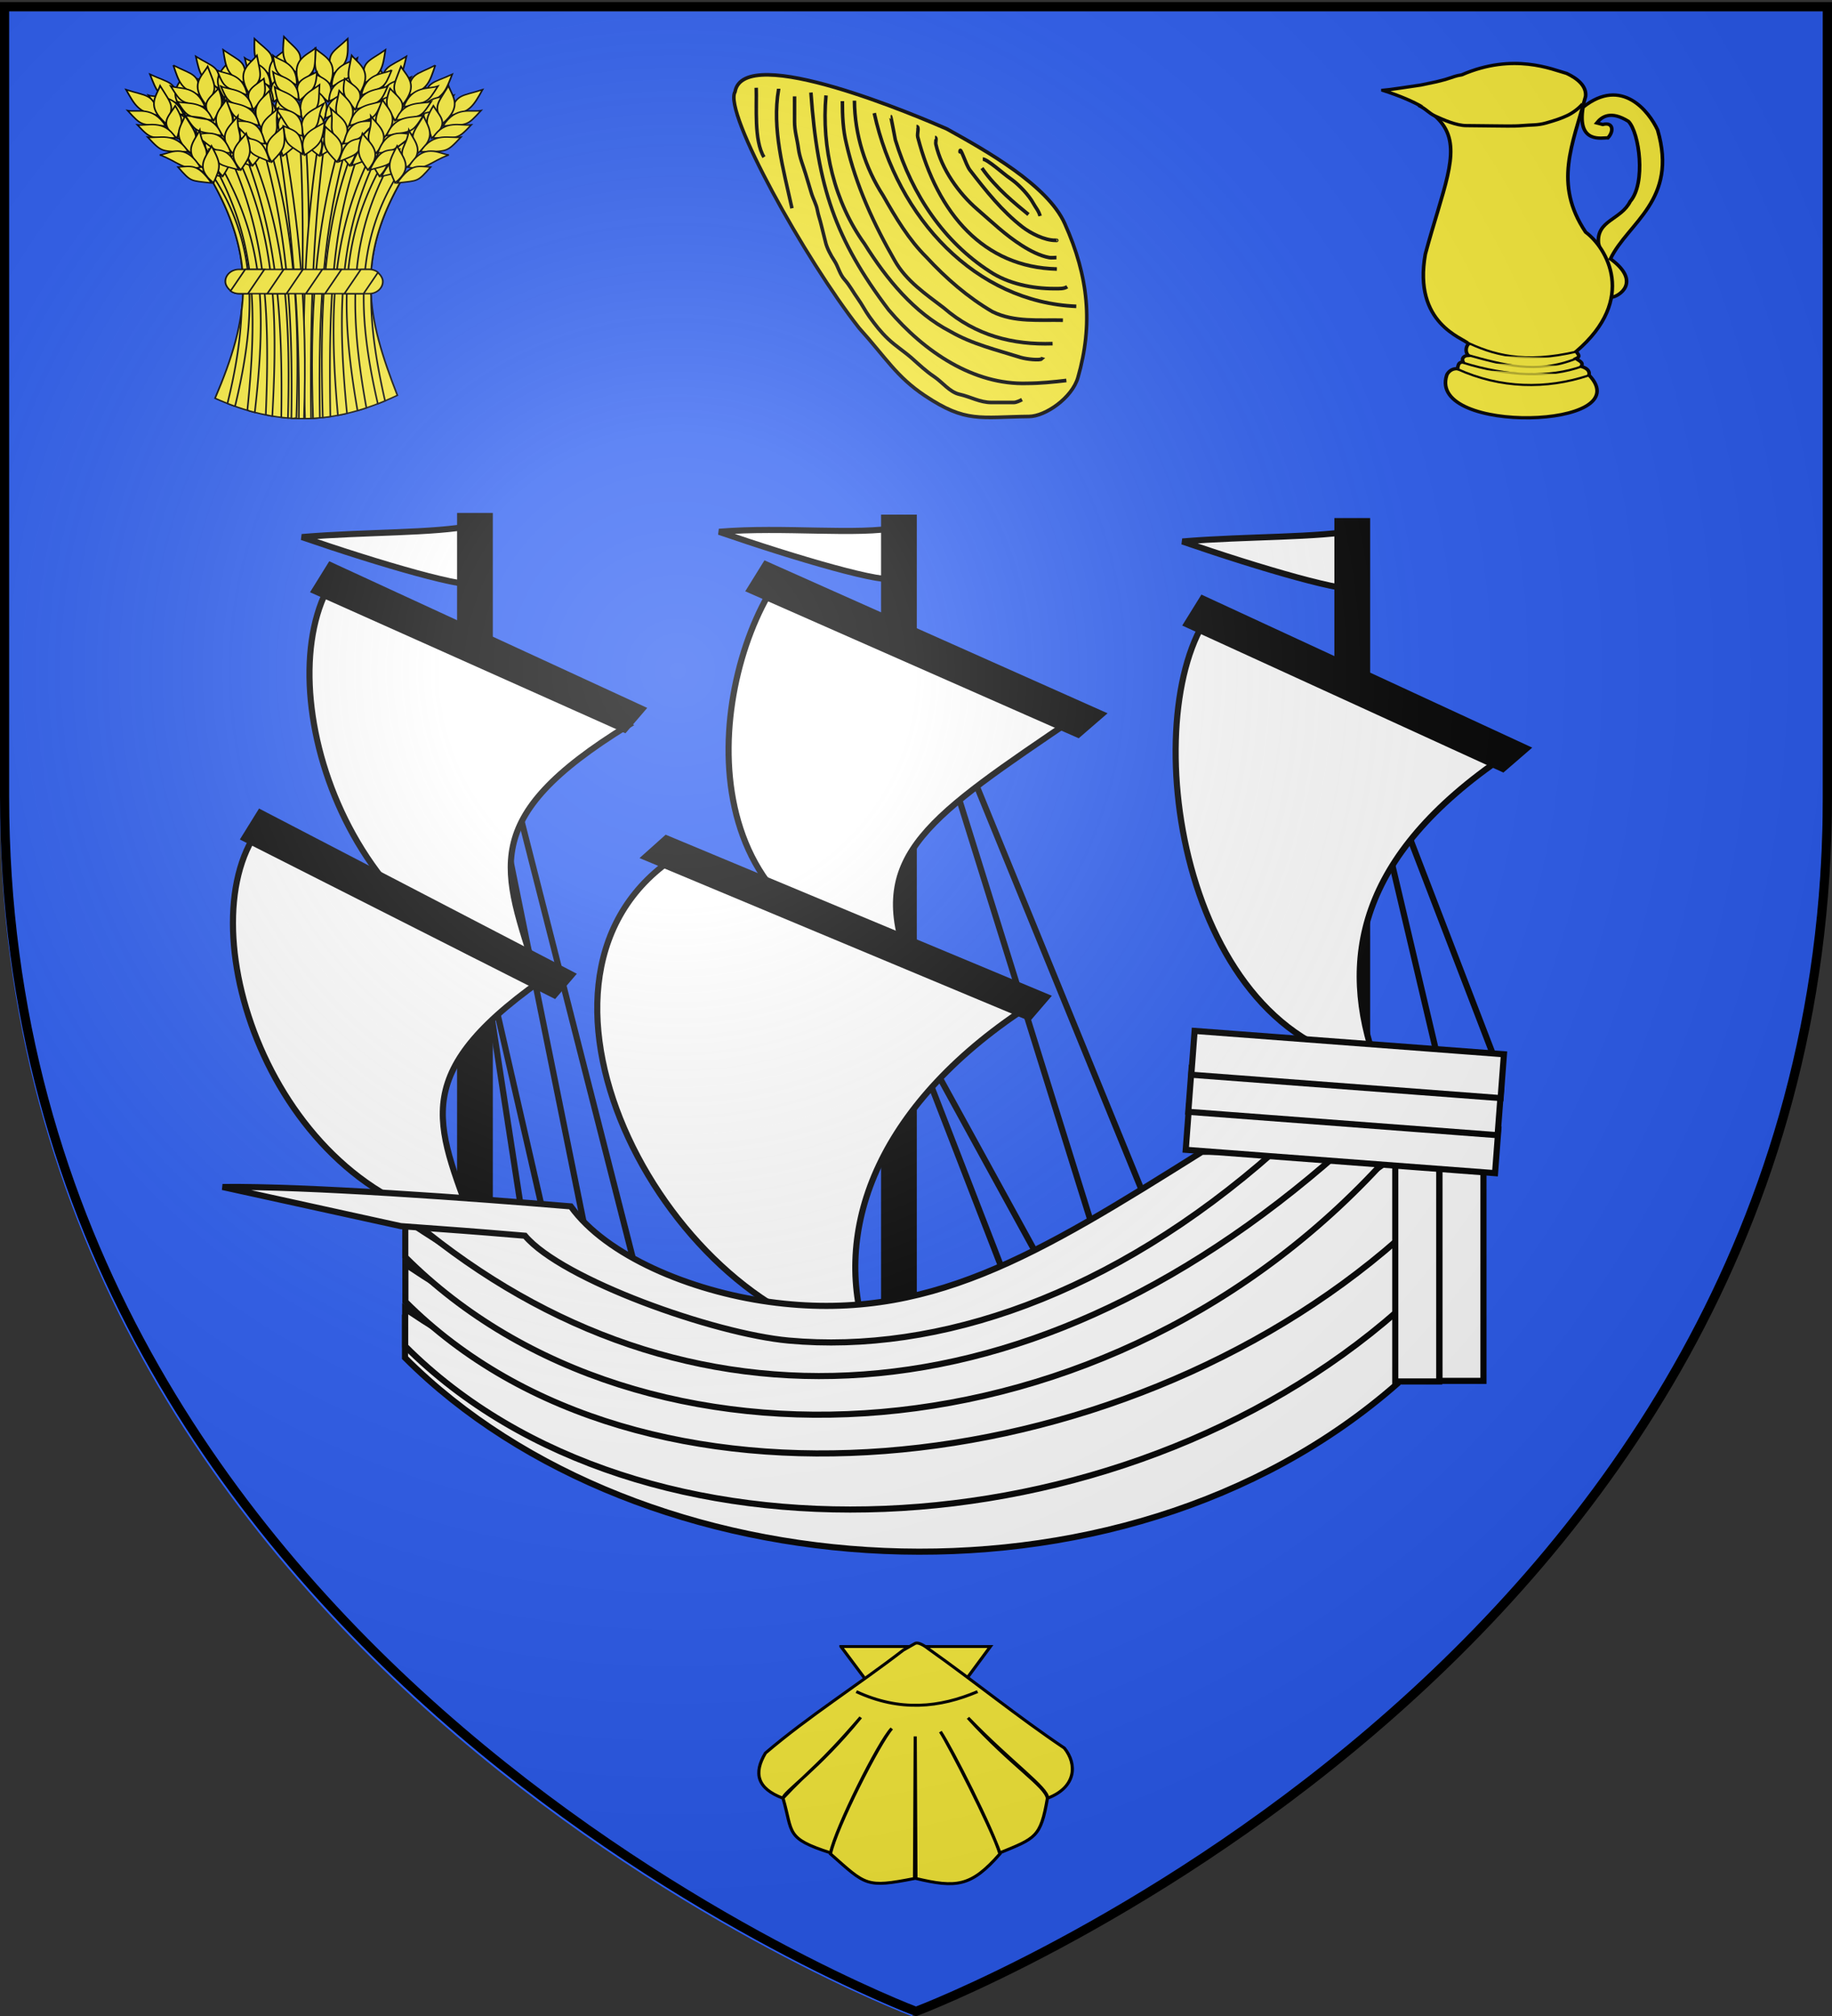 <svg xmlns="http://www.w3.org/2000/svg" xmlns:xlink="http://www.w3.org/1999/xlink" width="600" height="660" version="1.0"><rect width="100%" height="100%" fill="#333333" stroke="none"/><desc>Flag of Canton of Valais (Wallis)</desc><defs><radialGradient xlink:href="#b" id="c" cx="221.445" cy="226.331" r="300" fx="221.445" fy="226.331" gradientTransform="matrix(1.353 0 0 1.349 -77.63 -85.747)" gradientUnits="userSpaceOnUse"/><linearGradient id="b"><stop offset="0" style="stop-color:white;stop-opacity:.314"/><stop offset=".19" style="stop-color:white;stop-opacity:.251"/><stop offset=".6" style="stop-color:#6b6b6b;stop-opacity:.125"/><stop offset="1" style="stop-color:black;stop-opacity:.125"/></linearGradient></defs><g style="display:inline"><path d="M298.5 660S597 547.68 597 262.228V3.676H0v258.552C0 547.68 298.5 660 298.5 660" style="fill:#2b5df2;fill-opacity:1;fill-rule:evenodd;stroke:none;stroke-width:1px;stroke-linecap:butt;stroke-linejoin:miter;stroke-opacity:1"/></g><g style="fill:#fff"><g style="stroke:#000;stroke-opacity:1"><g style="fill:#fff;stroke:#000;stroke-opacity:1;stroke-width:2;stroke-miterlimit:4;stroke-dasharray:none"><path d="m315.873 247.302 76.19 186.508M319.841 270.317l53.969 173.016" style="fill:#fff;fill-rule:evenodd;stroke:#000;stroke-width:2;stroke-linecap:butt;stroke-linejoin:miter;stroke-miterlimit:4;stroke-dasharray:none;stroke-opacity:1" transform="translate(-12.409 -30.152)"/><path d="m356.35 448.889-49.207-89.683 34.127 88.096M501.587 375.873l-47.619-123.81 29.365 124.604" style="fill:none;fill-rule:evenodd;stroke:#000;stroke-width:2;stroke-linecap:butt;stroke-linejoin:miter;stroke-miterlimit:4;stroke-dasharray:none;stroke-opacity:1" transform="translate(-12.409 -30.152)"/><path d="m169.048 243.333 53.174 208.73M165.873 244.127l40.476 200" style="fill:#fff;fill-rule:evenodd;stroke:#000;stroke-width:2;stroke-linecap:butt;stroke-linejoin:miter;stroke-miterlimit:4;stroke-dasharray:none;stroke-opacity:1" transform="translate(-12.409 -30.152)"/><path d="m191.27 431.429-22.222-96.826 14.285 92.857" style="fill:none;fill-rule:evenodd;stroke:#000;stroke-width:2;stroke-linecap:butt;stroke-linejoin:miter;stroke-miterlimit:4;stroke-dasharray:none;stroke-opacity:1" transform="translate(-12.409 -30.152)"/></g><path d="M399.664 207.423c21.125-1.765 44.625-1.139 58.02-3.835 3.323 1.607.195 15.815-.404 18.957-2.254 2.442-32.49-6.459-57.616-15.122z" style="fill:#fff;fill-opacity:1;fill-rule:evenodd;stroke:#000;stroke-width:2;stroke-linecap:butt;stroke-linejoin:miter;stroke-miterlimit:4;stroke-dasharray:none;stroke-opacity:1;display:inline" transform="translate(-12.409 -30.152)"/><path d="M450.433 200.76v260.725h9.713V200.76z" style="fill:#000;fill-opacity:1;fill-rule:evenodd;stroke:#000;stroke-width:2;stroke-linecap:butt;stroke-linejoin:miter;stroke-miterlimit:4;stroke-dasharray:none;stroke-opacity:1;display:inline" transform="translate(-12.409 -30.152)"/><path d="M408.562 231.132c-24.167 33.201-10.233 138.703 54.619 147.409-12.193-33.822-6.293-68.126 42.117-100.947z" style="fill:#fff;fill-opacity:1;fill-rule:evenodd;stroke:#000;stroke-width:2;stroke-linecap:butt;stroke-linejoin:miter;stroke-miterlimit:4;stroke-dasharray:none;stroke-opacity:1;display:inline" transform="translate(-12.409 -30.152)"/><path d="m401.047 234.504 103.577 47.398 7.785-6.734-106.138-49.082z" style="fill:#000;fill-opacity:1;fill-rule:evenodd;stroke:#000;stroke-width:2;stroke-linecap:butt;stroke-linejoin:miter;stroke-miterlimit:4;stroke-dasharray:none;stroke-opacity:1;display:inline" transform="translate(-12.409 -30.152)"/><path d="M111.276 205.976c21.125-1.766 43.038-1.139 56.433-3.835 3.323 1.606 1.782 15.814 1.183 18.957-2.254 2.442-32.49-6.46-57.616-15.122z" style="fill:#fff;fill-opacity:1;fill-rule:evenodd;stroke:#000;stroke-width:2;stroke-linecap:butt;stroke-linejoin:miter;stroke-miterlimit:4;stroke-dasharray:none;stroke-opacity:1" transform="translate(-12.409 -30.152)"/><path d="M163.1 199.077v260.724h9.714V199.077z" style="fill:#000;fill-opacity:1;fill-rule:evenodd;stroke:#000;stroke-width:2;stroke-linecap:butt;stroke-linejoin:miter;stroke-miterlimit:4;stroke-dasharray:none;stroke-opacity:1;display:inline" transform="translate(-12.409 -30.152)"/><path d="M97.066 301.777c-24.168 33.2 5.48 120.744 70.332 129.45-12.192-33.822-22.006-50.167 26.404-82.988z" style="fill:#fff;fill-opacity:1;fill-rule:evenodd;stroke:#000;stroke-width:2;stroke-linecap:butt;stroke-linejoin:miter;stroke-miterlimit:4;stroke-dasharray:none;stroke-opacity:1;display:inline" transform="translate(-12.409 -30.152)"/><path d="M123.566 216.877c-25.622 32.093.1 120.87 64.498 132.454-10.674-34.332-19.75-51.098 30.073-81.73z" style="fill:#fff;fill-opacity:1;fill-rule:evenodd;stroke:#000;stroke-width:2;stroke-linecap:butt;stroke-linejoin:miter;stroke-miterlimit:4;stroke-dasharray:none;stroke-opacity:1;display:inline" transform="translate(-12.409 -30.152)"/><path d="m92.39 304.582 101.576 51.398 5.785-6.734-102.137-53.082zM115.399 223.596l101.576 45.399 5.785-6.735-102.137-47.082z" style="fill:#000;fill-opacity:1;fill-rule:evenodd;stroke:#000;stroke-width:2;stroke-linecap:butt;stroke-linejoin:miter;stroke-miterlimit:4;stroke-dasharray:none;stroke-opacity:1;display:inline" transform="translate(-12.409 -30.152)"/><path d="M247.909 204.249c21.125-1.766 45.418 1.242 58.813-1.455 3.324 1.607-.599 13.434-1.198 16.576-2.254 2.442-32.49-6.458-57.615-15.121z" style="fill:#fff;fill-opacity:1;fill-rule:evenodd;stroke:#000;stroke-width:2;stroke-linecap:butt;stroke-linejoin:miter;stroke-miterlimit:4;stroke-dasharray:none;stroke-opacity:1;display:inline" transform="translate(-12.409 -30.152)"/><path d="M301.967 199.638v260.724h9.713V199.638z" style="fill:#000;fill-opacity:1;fill-rule:evenodd;stroke:#000;stroke-width:2;stroke-linecap:butt;stroke-linejoin:miter;stroke-miterlimit:4;stroke-dasharray:none;stroke-opacity:1;display:inline" transform="translate(-12.409 -30.152)"/><path d="M268.263 218.32c-24.167 33.202-32.68 115.133 41.15 125.523-12.192-33.822 7.176-46.24 55.586-79.06z" style="fill:#fff;fill-opacity:1;fill-rule:evenodd;stroke:#000;stroke-width:2;stroke-linecap:butt;stroke-linejoin:miter;stroke-miterlimit:4;stroke-dasharray:none;stroke-opacity:1;display:inline" transform="translate(-12.409 -30.152)"/><path d="M232.074 311.751c-58.4 41.058-.13 148.805 64.72 157.511-12.192-33.822 1.003-74.86 49.413-107.68z" style="fill:#fff;fill-opacity:1;fill-rule:evenodd;stroke:#000;stroke-width:2;stroke-linecap:butt;stroke-linejoin:miter;stroke-miterlimit:4;stroke-dasharray:none;stroke-opacity:1;display:inline" transform="translate(-12.409 -30.152)"/><path d="m257.942 223.28 107.577 47.398 7.785-6.734-110.138-49.082zM223.71 310.755l125.75 52.52 5.784-6.734-124.627-51.96z" style="fill:#000;fill-opacity:1;fill-rule:evenodd;stroke:#000;stroke-width:2;stroke-linecap:butt;stroke-linejoin:miter;stroke-miterlimit:4;stroke-dasharray:none;stroke-opacity:1;display:inline" transform="translate(-12.409 -30.152)"/><g style="fill:#fff;stroke:#000;stroke-opacity:1;stroke-width:2;stroke-miterlimit:4;stroke-dasharray:none"><path d="M145.053 474.638c76.892 76.933 233.422 88.943 325.032 8.469V457.57c-107.737 63.627-199.153 89.39-325.032 4.817z" style="fill:#fff;fill-opacity:1;fill-rule:evenodd;stroke:#000;stroke-width:2;stroke-linecap:butt;stroke-linejoin:miter;stroke-miterlimit:4;stroke-dasharray:none;stroke-opacity:1;display:inline" transform="translate(-12.409 -30.152)"/><path d="M145.112 470.86c76.892 76.934 233.438 68.943 325.048-11.531v-25.536C362.423 497.42 270.99 543.183 145.112 458.61z" style="fill:#fff;fill-opacity:1;fill-rule:evenodd;stroke:#000;stroke-width:2;stroke-linecap:butt;stroke-linejoin:miter;stroke-miterlimit:4;stroke-dasharray:none;stroke-opacity:1" transform="translate(-12.409 -30.152)"/><path d="M145.178 456.282c76.892 76.933 233.403 60.208 325.013-20.266v-27.91c-105.492 72.606-199.134 120.5-325.013 35.926z" style="fill:#fff;fill-opacity:1;fill-rule:evenodd;stroke:#000;stroke-width:2;stroke-linecap:butt;stroke-linejoin:miter;stroke-miterlimit:4;stroke-dasharray:none;stroke-opacity:1;display:inline" transform="translate(-12.409 -30.152)"/><path d="M145.145 441.685c76.892 76.933 231.412 69.891 323.583-34.714h-19.642c-105.492 72.607-178.062 107.037-303.94 22.463z" style="fill:#fff;fill-opacity:1;fill-rule:evenodd;stroke:#000;stroke-width:2;stroke-linecap:butt;stroke-linejoin:miter;stroke-miterlimit:4;stroke-dasharray:none;stroke-opacity:1;display:inline" transform="translate(-12.409 -30.152)"/><path d="M144.417 427.107c86.432 74.688 200.546 74.098 306.747-19.844h-23.57c-107.737 67.556-165.155 67.474-256.24 20.5z" style="fill:#fff;fill-opacity:1;fill-rule:evenodd;stroke:#000;stroke-width:2;stroke-linecap:butt;stroke-linejoin:miter;stroke-miterlimit:4;stroke-dasharray:none;stroke-opacity:1;display:inline" transform="translate(-12.409 -30.152)"/><path d="M143.659 431.56c20.766 1.556 19.786 1.383 40.685 3.146 12.11 14.371 61.855 32.085 86.334 34.316 48.96 4.46 105.863-14.823 158.964-61.794h-23.57c-53.87 33.778-90.107 56.258-141.8 49.13-25.848-3.564-53.314-15.092-64.929-31.26-32.38-2.699-86.507-6.671-114.049-6.349z" style="fill:#fff;fill-opacity:1;fill-rule:evenodd;stroke:#000;stroke-width:2;stroke-linecap:butt;stroke-linejoin:miter;stroke-miterlimit:4;stroke-dasharray:none;stroke-opacity:1;display:inline" transform="translate(-12.409 -30.152)"/></g><g style="fill:#fff;stroke:#000;stroke-opacity:1;stroke-width:2;stroke-miterlimit:4;stroke-dasharray:none"><path d="M483.77 482.423V380.831h-14.396v101.592zM498.253 482.225V380.632h-14.395v101.593z" style="fill:#fff;fill-opacity:1;fill-rule:evenodd;stroke:#000;stroke-width:2;stroke-linecap:butt;stroke-linejoin:miter;stroke-miterlimit:4;stroke-dasharray:none;stroke-opacity:1;display:inline" transform="translate(-12.409 -30.152)"/><path d="m503.136 399.868-101.304-7.65-1.084 14.354 101.304 7.65z" style="fill:#fff;fill-opacity:1;fill-rule:evenodd;stroke:#000;stroke-width:2;stroke-linecap:butt;stroke-linejoin:miter;stroke-miterlimit:4;stroke-dasharray:none;stroke-opacity:1;display:inline" transform="translate(-12.409 -30.152)"/><path d="m503.972 387.433-101.304-7.65-1.084 14.355 101.304 7.65z" style="fill:#fff;fill-opacity:1;fill-rule:evenodd;stroke:#000;stroke-width:2;stroke-linecap:butt;stroke-linejoin:miter;stroke-miterlimit:4;stroke-dasharray:none;stroke-opacity:1;display:inline" transform="translate(-12.409 -30.152)"/><path d="m504.964 375.299-101.304-7.65-1.084 14.354 101.304 7.65z" style="fill:#fff;fill-opacity:1;fill-rule:evenodd;stroke:#000;stroke-width:2;stroke-linecap:butt;stroke-linejoin:miter;stroke-miterlimit:4;stroke-dasharray:none;stroke-opacity:1;display:inline" transform="translate(-12.409 -30.152)"/></g></g><g style="fill:#fcef3c;stroke:#000;stroke-opacity:1;stroke-width:6.857;stroke-miterlimit:4;stroke-dasharray:none"><g style="fill:#fcef3c;fill-opacity:1;stroke:#000;stroke-width:1.68;stroke-miterlimit:4;stroke-dasharray:none;stroke-opacity:1;display:inline"><path d="m160.088 143.24 39.926 57.312 39.536-57.313h-79.462z" style="fill:#fcef3c;fill-opacity:1;fill-rule:evenodd;stroke:#000;stroke-width:1.68;stroke-linecap:butt;stroke-linejoin:miter;stroke-miterlimit:4;stroke-dasharray:none;stroke-opacity:1" transform="matrix(.616 0 0 .575 176.805 456.676)"/><path d="M193.205 145.317c-24.415 20.16-49.988 37.34-73.277 58.592-6.371 11.439-4.51 20.095 9.277 25.69 14.759-16.923 18.768-17.905 41.384-46.036-22.423 29.559-41.451 42.844-41.29 46.098 5.38 19.66.987 22.705 25.28 31.063 2.902-14.41 25.627-63.19 32.519-70.814-6.737 8.182-29.757 56.596-32.581 71.376 18.946 17.92 18.758 19.452 44.688 14.031l.375-80.91.375 80.91c21.424 5.42 29.314 4.79 44.656-14.03-3.592-13.246-25.626-59.965-31.649-69.575 4.754 7.79 26.431 52.995 31.618 69.012 18.887-8.358 21.702-8.7 25.28-31.063-1.023-6.998-18.882-18.38-42.222-45.815 23.119 25.667 42.651 40.11 42.317 45.753 15.186-6.163 15.882-19.27 8.924-28.525-25.179-18.144-47.189-37.48-72.369-56.59 0 0-4.642-4.098-6.93-3.042z" style="fill:#fcef3c;fill-opacity:1;fill-rule:evenodd;stroke:#000;stroke-width:1.68;stroke-linecap:butt;stroke-linejoin:miter;stroke-miterlimit:4;stroke-dasharray:none;stroke-opacity:1" transform="matrix(.616 0 0 .575 176.805 456.676)"/><path d="M168.248 168.921c23.134 11.519 44.287 9.173 64.465 0" style="fill:#fcef3c;fill-opacity:1;fill-rule:evenodd;stroke:#000;stroke-width:1.68;stroke-linecap:butt;stroke-linejoin:miter;stroke-miterlimit:4;stroke-dasharray:none;stroke-opacity:1" transform="matrix(.616 0 0 .575 176.805 456.676)"/></g></g><g style="fill:#fcef3c;stroke:#000;stroke-width:1.908;stroke-miterlimit:4;stroke-dasharray:none"><path d="M268.434 764.42c39.6-107.754 49.777-188.742-7.925-302.027 94.68-92.741 164.591-62.903 227.822 0-59.543 114.514-43.534 194.792-8.914 298.064-74.35 41.017-139.273 41.348-210.983 3.962z" style="stroke-width:1.908;stroke-miterlimit:4;stroke-dasharray:none" transform="matrix(.283 0 0 .243 -5.532 -55.365)"/><path d="M372.063 403.563c-1.957.066-3.928.197-5.907.375 7.146 129.791 2.035 258.814 1.344 387.906q3.95.054 7.906-.063c-.947-129.808 6.078-255.72-2.937-388.218-.135.004-.271-.005-.406 0z" style="stroke-width:1.908;stroke-miterlimit:4;stroke-dasharray:none" transform="matrix(.283 0 0 .243 -5.532 -55.365)"/><path d="M390.094 404.5c-16.33 118.626-22.123 238.3-17.531 387.344a183 183 0 0 0 7-.219c-1.508-147.134 3.151-266.852 17.125-386-2.18-.437-4.388-.822-6.594-1.125z" style="stroke-width:1.908;stroke-miterlimit:4;stroke-dasharray:none" transform="matrix(.283 0 0 .243 -5.532 -55.365)"/><g style="stroke-width:1.908;stroke-miterlimit:4;stroke-dasharray:none"><path d="M421.907 280.044c-16.855 18.944-26.105 18.989-17.557 47.626 18.62-13.124 18.096-23.653 17.557-47.626z" style="stroke-width:1.908;stroke-miterlimit:4;stroke-dasharray:none" transform="matrix(.283 0 0 .243 -5.532 -55.365)"/><path d="M384.454 293.317c11.097 11.385 27.244 17.038 17.112 48.582-20.19-16.91-17.58-18.726-17.112-48.582z" style="stroke-width:1.908;stroke-miterlimit:4;stroke-dasharray:none" transform="matrix(.283 0 0 .243 -5.532 -55.365)"/><path d="M381.165 325.375c14.633 10.239 28.013 12.167 18.107 39.709-12.855-15.021-18.366-13.577-18.107-39.709z" style="stroke-width:1.908;stroke-miterlimit:4;stroke-dasharray:none" transform="matrix(.283 0 0 .243 -5.532 -55.365)"/><path d="M377.226 342.515c11.109 11.162 27.261 16.716 17.167 47.593-20.208-16.581-17.6-18.357-17.167-47.593z" style="stroke-width:1.908;stroke-miterlimit:4;stroke-dasharray:none" transform="matrix(.283 0 0 .243 -5.532 -55.365)"/><path d="M370.864 367.456c12.965 10.93 31.702 16.481 20.356 46.284-22.408-18.308-11.394-22.957-20.356-46.284z" style="stroke-width:1.908;stroke-miterlimit:4;stroke-dasharray:none" transform="matrix(.283 0 0 .243 -5.532 -55.365)"/><path d="M368.459 392.6c12.196 10.55 31.293 16.47 20.564 45.304-17.289-15.431-19.514-17.852-20.564-45.303zM433.147 305.974c-8.76 7.488-29.01 7.26-29.76 38.507 24.925-14.884 24.654-12.161 29.76-38.507z" style="stroke-width:1.908;stroke-miterlimit:4;stroke-dasharray:none" transform="matrix(.283 0 0 .243 -5.532 -55.365)"/><path d="M431.896 328.226c-9.328 6.963-31.025 6.598-31.595 35.924 26.592-13.785 26.323-11.232 31.595-35.924z" style="stroke-width:1.908;stroke-miterlimit:4;stroke-dasharray:none" transform="matrix(.283 0 0 .243 -5.532 -55.365)"/><path d="M428.78 348.388c-9.66 7.536-32.087 7.197-32.75 38.836 27.521-14.94 27.236-12.184 32.75-38.836z" style="stroke-width:1.908;stroke-miterlimit:4;stroke-dasharray:none" transform="matrix(.283 0 0 .243 -5.532 -55.365)"/><path d="M427.223 376.08c-10.212 3.996-34.005-2.935-34.092 36.28 20.374-5.903 18.92-17.768 34.092-36.28z" style="stroke-width:1.908;stroke-miterlimit:4;stroke-dasharray:none" transform="matrix(.283 0 0 .243 -5.532 -55.365)"/><path d="M415.946 400.23c-14.18 6.257-22.19 5.276-24.708 36.807 20.567-14.325 20.325-11.736 24.708-36.808z" style="stroke-width:1.908;stroke-miterlimit:4;stroke-dasharray:none" transform="matrix(.283 0 0 .243 -5.532 -55.365)"/></g><path d="M431.625 418.438c-35.51 103.618-42.716 201.158-38.531 371.968 2.908-.365 5.83-.776 8.75-1.281-2.447-169.428 3.697-263.339 36.281-367.062a164 164 0 0 0-6.5-3.625z" style="stroke-width:1.908;stroke-miterlimit:4;stroke-dasharray:none" transform="matrix(.283 0 0 .243 -5.532 -55.365)"/><g style="stroke-width:1.908;stroke-miterlimit:4;stroke-dasharray:none"><path d="M489.826 303.869c-20.493 14.935-29.542 13.015-27.267 42.814 20.982-8.872 22.704-19.273 27.267-42.814z" style="stroke-width:1.908;stroke-miterlimit:4;stroke-dasharray:none" transform="matrix(.283 0 0 .243 -5.532 -55.365)"/><path d="M450.409 308.89c8.427 13.48 23.006 22.432 6.41 51.107-16.14-20.81-13.205-22.031-6.41-51.107z" style="stroke-width:1.908;stroke-miterlimit:4;stroke-dasharray:none" transform="matrix(.283 0 0 .243 -5.532 -55.365)"/><path d="M440.39 339.52c12.126 13.11 24.792 17.835 9.265 42.647-9.373-17.408-15.065-17.166-9.265-42.648z" style="stroke-width:1.908;stroke-miterlimit:4;stroke-dasharray:none" transform="matrix(.283 0 0 .243 -5.532 -55.365)"/><path d="M432.902 355.433c8.487 13.265 23.092 22.121 6.674 50.152-16.228-20.493-13.303-21.675-6.674-50.152z" style="stroke-width:1.908;stroke-miterlimit:4;stroke-dasharray:none" transform="matrix(.283 0 0 .243 -5.532 -55.365)"/><path d="M421.392 378.455c10.349 13.432 27.48 22.834 10.067 49.55-18.011-22.647-6.261-24.852-10.067-49.55z" style="stroke-width:1.908;stroke-miterlimit:4;stroke-dasharray:none" transform="matrix(.283 0 0 .243 -5.532 -55.365)"/><path d="M413.704 402.516c9.68 12.898 27.085 22.736 10.48 48.636-13.62-18.75-15.28-21.588-10.48-48.636zM495.305 331.593c-10.149 5.459-29.889.938-37.254 31.314 27.515-9.255 26.673-6.652 37.254-31.314z" style="stroke-width:1.908;stroke-miterlimit:4;stroke-dasharray:none" transform="matrix(.283 0 0 .243 -5.532 -55.365)"/><path d="M489.36 353.073c-10.594 4.825-31.719-.138-38.5 28.4 28.911-7.827 28.106-5.39 38.5-28.4z" style="stroke-width:1.908;stroke-miterlimit:4;stroke-dasharray:none" transform="matrix(.283 0 0 .243 -5.532 -55.365)"/><path d="M482.034 372.114c-11.04 5.315-32.882.223-40.246 31 30.065-8.757 29.202-6.125 40.246-31z" style="stroke-width:1.908;stroke-miterlimit:4;stroke-dasharray:none" transform="matrix(.283 0 0 .243 -5.532 -55.365)"/><path d="M474.636 398.844c-10.827 1.738-32.607-10.085-41.016 28.217 21.163-1.443 22.26-13.346 41.016-28.217z" style="stroke-width:1.908;stroke-miterlimit:4;stroke-dasharray:none" transform="matrix(.283 0 0 .243 -5.532 -55.365)"/><path d="M458.49 420.05c-15.186 3.106-22.805.447-31.958 30.725 23.139-9.633 22.353-7.155 31.957-30.725z" style="stroke-width:1.908;stroke-miterlimit:4;stroke-dasharray:none" transform="matrix(.283 0 0 .243 -5.532 -55.365)"/></g><path d="M465.438 441.5c-46.327 94.552-55.945 180.375-32.125 339.563a243 243 0 0 0 10.28-3.72c-23.714-151.927-14.926-237.541 27.594-330.968a286 286 0 0 0-5.75-4.875z" style="stroke-width:1.908;stroke-miterlimit:4;stroke-dasharray:none" transform="matrix(.283 0 0 .243 -5.532 -55.365)"/><g style="stroke-width:1.908;stroke-miterlimit:4;stroke-dasharray:none"><path d="M542.89 327.933c-22.256 12.153-30.98 9.077-32.585 38.92 21.954-6.08 25.01-16.169 32.584-38.92z" style="stroke-width:1.908;stroke-miterlimit:4;stroke-dasharray:none" transform="matrix(.283 0 0 .243 -5.532 -55.365)"/><path d="M503.154 327.804c6.61 14.459 19.905 25.224-.266 51.506-13.308-22.725-10.239-23.556.266-51.506z" style="stroke-width:1.908;stroke-miterlimit:4;stroke-dasharray:none" transform="matrix(.283 0 0 .243 -5.532 -55.365)"/><path d="M489.25 356.877c10.326 14.572 22.273 20.897 3.661 43.488-7.039-18.475-12.713-18.973-3.66-43.488z" style="stroke-width:1.908;stroke-miterlimit:4;stroke-dasharray:none" transform="matrix(.283 0 0 .243 -5.532 -55.365)"/><path d="M479.763 371.686c6.697 14.253 20.032 24.927.12 50.594-13.436-22.423-10.382-23.216-.12-50.594z" style="stroke-width:1.908;stroke-miterlimit:4;stroke-dasharray:none" transform="matrix(.283 0 0 .243 -5.532 -55.365)"/><path d="M465.367 393.022c8.521 14.66 24.29 26.203 3.562 50.437-14.925-24.79-2.988-25.454-3.562-50.437z" style="stroke-width:1.908;stroke-miterlimit:4;stroke-dasharray:none" transform="matrix(.283 0 0 .243 -5.532 -55.365)"/><path d="M454.626 415.884c7.927 14.044 23.91 26.055 4.09 49.584-11.076-20.356-12.354-23.385-4.09-49.584zM544.73 356.134c-10.771 4.097-29.759-2.944-40.998 26.222 28.482-5.611 27.31-3.14 40.998-26.222z" style="stroke-width:1.908;stroke-miterlimit:4;stroke-dasharray:none" transform="matrix(.283 0 0 .243 -5.532 -55.365)"/><path d="M536.052 376.662c-11.13 3.411-31.434-4.247-41.856 23.17 29.682-4.014 28.567-1.7 41.856-23.17z" style="stroke-width:1.908;stroke-miterlimit:4;stroke-dasharray:none" transform="matrix(.283 0 0 .243 -5.532 -55.365)"/><path d="M526.32 394.593c-11.635 3.84-32.634-4.04-43.924 25.523 30.946-4.787 29.75-2.29 43.924-25.523z" style="stroke-width:1.908;stroke-miterlimit:4;stroke-dasharray:none" transform="matrix(.283 0 0 .243 -5.532 -55.365)"/><path d="M515.52 420.14c-10.96.32-31.025-14.226-44.326 22.663 21.172 1.311 23.802-10.35 44.327-22.664z" style="stroke-width:1.908;stroke-miterlimit:4;stroke-dasharray:none" transform="matrix(.283 0 0 .243 -5.532 -55.365)"/><path d="M496.762 439.074c-15.46 1.112-22.67-2.512-35.669 26.324 24.192-6.553 23.091-4.197 35.669-26.324z" style="stroke-width:1.908;stroke-miterlimit:4;stroke-dasharray:none" transform="matrix(.283 0 0 .243 -5.532 -55.365)"/></g><path d="M347.031 407.344c-2.133.569-4.277 1.235-6.437 1.937 15.83 117.993 26.172 237.208 24.781 382.5 1.98.052 3.955.076 5.938.063 4.554-148.277-6.275-266.809-24.282-384.5z" style="stroke-width:1.908;stroke-miterlimit:4;stroke-dasharray:none" transform="matrix(.283 0 0 .243 -5.532 -55.365)"/><g style="stroke-width:1.908;stroke-miterlimit:4;stroke-dasharray:none"><path d="M314.098 280.044c16.856 18.944 26.106 18.989 17.557 47.626-18.62-13.124-18.095-23.653-17.557-47.626z" style="stroke-width:1.908;stroke-miterlimit:4;stroke-dasharray:none" transform="matrix(.283 0 0 .243 -5.532 -55.365)"/><path d="M351.551 293.317c-11.097 11.385-27.244 17.038-17.112 48.582 20.19-16.91 17.58-18.726 17.112-48.582z" style="stroke-width:1.908;stroke-miterlimit:4;stroke-dasharray:none" transform="matrix(.283 0 0 .243 -5.532 -55.365)"/><path d="M354.84 325.375c-14.633 10.239-28.013 12.167-18.106 39.709 12.855-15.021 18.365-13.577 18.106-39.709z" style="stroke-width:1.908;stroke-miterlimit:4;stroke-dasharray:none" transform="matrix(.283 0 0 .243 -5.532 -55.365)"/><path d="M358.78 342.515c-11.11 11.162-27.262 16.716-17.168 47.593 20.208-16.581 17.6-18.357 17.168-47.593z" style="stroke-width:1.908;stroke-miterlimit:4;stroke-dasharray:none" transform="matrix(.283 0 0 .243 -5.532 -55.365)"/><path d="M365.141 367.456c-12.964 10.93-31.702 16.481-20.356 46.284 22.408-18.308 11.394-22.957 20.356-46.284z" style="stroke-width:1.908;stroke-miterlimit:4;stroke-dasharray:none" transform="matrix(.283 0 0 .243 -5.532 -55.365)"/><path d="M367.546 392.6c-12.196 10.55-31.293 16.47-20.564 45.304 17.29-15.431 19.514-17.852 20.564-45.303zM302.859 305.974c8.759 7.488 29.009 7.26 29.758 38.507-24.923-14.884-24.653-12.161-29.758-38.507z" style="stroke-width:1.908;stroke-miterlimit:4;stroke-dasharray:none" transform="matrix(.283 0 0 .243 -5.532 -55.365)"/><path d="M304.109 328.226c9.328 6.963 31.026 6.598 31.595 35.924-26.592-13.785-26.322-11.232-31.595-35.924z" style="stroke-width:1.908;stroke-miterlimit:4;stroke-dasharray:none" transform="matrix(.283 0 0 .243 -5.532 -55.365)"/><path d="M307.226 348.388c9.66 7.536 32.086 7.197 32.75 38.836-27.522-14.94-27.237-12.184-32.75-38.836z" style="stroke-width:1.908;stroke-miterlimit:4;stroke-dasharray:none" transform="matrix(.283 0 0 .243 -5.532 -55.365)"/><path d="M308.782 376.08c10.212 3.996 34.005-2.935 34.092 36.28-20.374-5.903-18.92-17.768-34.092-36.28z" style="stroke-width:1.908;stroke-miterlimit:4;stroke-dasharray:none" transform="matrix(.283 0 0 .243 -5.532 -55.365)"/><path d="M320.06 400.23c14.18 6.257 22.19 5.276 24.707 36.807-20.566-14.325-20.324-11.736-24.707-36.808z" style="stroke-width:1.908;stroke-miterlimit:4;stroke-dasharray:none" transform="matrix(.283 0 0 .243 -5.532 -55.365)"/></g><path d="M307.531 424.781a203 203 0 0 0-6.375 4.094c33.606 101.364 46.252 195.476 43.906 361.25 2.572.352 5.15.662 7.72.906 4.077-167.719-8.994-264.827-45.25-366.25z" style="stroke-width:1.908;stroke-miterlimit:4;stroke-dasharray:none" transform="matrix(.283 0 0 .243 -5.532 -55.365)"/><g style="stroke-width:1.908;stroke-miterlimit:4;stroke-dasharray:none"><path d="M246.18 303.869c20.492 14.935 29.541 13.015 27.266 42.814-20.982-8.872-22.704-19.273-27.267-42.814z" style="stroke-width:1.908;stroke-miterlimit:4;stroke-dasharray:none" transform="matrix(.283 0 0 .243 -5.532 -55.365)"/><path d="M285.597 308.89c-8.428 13.48-23.007 22.432-6.41 51.107 16.14-20.81 13.204-22.031 6.41-51.107z" style="stroke-width:1.908;stroke-miterlimit:4;stroke-dasharray:none" transform="matrix(.283 0 0 .243 -5.532 -55.365)"/><path d="M295.616 339.52c-12.127 13.11-24.793 17.835-9.266 42.647 9.374-17.408 15.065-17.166 9.266-42.648z" style="stroke-width:1.908;stroke-miterlimit:4;stroke-dasharray:none" transform="matrix(.283 0 0 .243 -5.532 -55.365)"/><path d="M303.103 355.433c-8.487 13.265-23.092 22.121-6.674 50.152 16.228-20.493 13.303-21.675 6.674-50.152z" style="stroke-width:1.908;stroke-miterlimit:4;stroke-dasharray:none" transform="matrix(.283 0 0 .243 -5.532 -55.365)"/><path d="M314.614 378.455c-10.35 13.432-27.481 22.834-10.068 49.55 18.011-22.647 6.262-24.852 10.068-49.55z" style="stroke-width:1.908;stroke-miterlimit:4;stroke-dasharray:none" transform="matrix(.283 0 0 .243 -5.532 -55.365)"/><path d="M322.301 402.516c-9.679 12.898-27.084 22.736-10.48 48.636 13.62-18.75 15.28-21.588 10.48-48.636zM240.7 331.593c10.15 5.459 29.89.938 37.255 31.314-27.516-9.255-26.673-6.652-37.255-31.314z" style="stroke-width:1.908;stroke-miterlimit:4;stroke-dasharray:none" transform="matrix(.283 0 0 .243 -5.532 -55.365)"/><path d="M246.645 353.073c10.594 4.825 31.72-.138 38.5 28.4-28.911-7.827-28.106-5.39-38.5-28.4z" style="stroke-width:1.908;stroke-miterlimit:4;stroke-dasharray:none" transform="matrix(.283 0 0 .243 -5.532 -55.365)"/><path d="M253.971 372.114c11.04 5.315 32.883.223 40.247 31-30.066-8.757-29.202-6.125-40.247-31z" style="stroke-width:1.908;stroke-miterlimit:4;stroke-dasharray:none" transform="matrix(.283 0 0 .243 -5.532 -55.365)"/><path d="M261.37 398.844c10.827 1.738 32.606-10.085 41.015 28.217-21.163-1.443-22.26-13.346-41.016-28.217z" style="stroke-width:1.908;stroke-miterlimit:4;stroke-dasharray:none" transform="matrix(.283 0 0 .243 -5.532 -55.365)"/><path d="M277.516 420.05c15.185 3.106 22.804.447 31.957 30.725-23.138-9.633-22.352-7.155-31.957-30.725z" style="stroke-width:1.908;stroke-miterlimit:4;stroke-dasharray:none" transform="matrix(.283 0 0 .243 -5.532 -55.365)"/></g><path d="M274.406 449.5a320 320 0 0 0-5.156 4.625c42.64 93.796 49.826 174.839 36.594 326.125l1.937 1.063c2.21.737 4.423 1.433 6.625 2.093 15.11-153.514 7.068-236.195-40-333.906z" style="stroke-width:1.908;stroke-miterlimit:4;stroke-dasharray:none" transform="matrix(.283 0 0 .243 -5.532 -55.365)"/><g style="stroke-width:1.908;stroke-miterlimit:4;stroke-dasharray:none"><path d="M193.116 327.933c22.256 12.153 30.98 9.077 32.584 38.92-21.954-6.08-25.01-16.169-32.584-38.92z" style="stroke-width:1.908;stroke-miterlimit:4;stroke-dasharray:none" transform="matrix(.283 0 0 .243 -5.532 -55.365)"/><path d="M232.852 327.804c-6.61 14.459-19.906 25.224.266 51.506 13.308-22.725 10.238-23.556-.266-51.506z" style="stroke-width:1.908;stroke-miterlimit:4;stroke-dasharray:none" transform="matrix(.283 0 0 .243 -5.532 -55.365)"/><path d="M246.755 356.877c-10.325 14.572-22.272 20.897-3.661 43.488 7.039-18.475 12.714-18.973 3.661-43.488z" style="stroke-width:1.908;stroke-miterlimit:4;stroke-dasharray:none" transform="matrix(.283 0 0 .243 -5.532 -55.365)"/><path d="M256.242 371.686c-6.697 14.253-20.031 24.927-.12 50.594 13.436-22.423 10.383-23.216.12-50.594z" style="stroke-width:1.908;stroke-miterlimit:4;stroke-dasharray:none" transform="matrix(.283 0 0 .243 -5.532 -55.365)"/><path d="M270.638 393.022c-8.521 14.66-24.29 26.203-3.562 50.437 14.925-24.79 2.988-25.454 3.562-50.437z" style="stroke-width:1.908;stroke-miterlimit:4;stroke-dasharray:none" transform="matrix(.283 0 0 .243 -5.532 -55.365)"/><path d="M281.379 415.884c-7.926 14.044-23.91 26.055-4.09 49.584 11.076-20.356 12.355-23.385 4.09-49.584zM191.276 356.134c10.77 4.097 29.758-2.944 40.998 26.222-28.483-5.611-27.31-3.14-40.998-26.222z" style="stroke-width:1.908;stroke-miterlimit:4;stroke-dasharray:none" transform="matrix(.283 0 0 .243 -5.532 -55.365)"/><path d="M199.954 376.662c11.13 3.411 31.434-4.247 41.856 23.17-29.683-4.014-28.568-1.7-41.856-23.17z" style="stroke-width:1.908;stroke-miterlimit:4;stroke-dasharray:none" transform="matrix(.283 0 0 .243 -5.532 -55.365)"/><path d="M209.685 394.593c11.635 3.84 32.635-4.04 43.924 25.523-30.946-4.787-29.75-2.29-43.924-25.523z" style="stroke-width:1.908;stroke-miterlimit:4;stroke-dasharray:none" transform="matrix(.283 0 0 .243 -5.532 -55.365)"/><path d="M220.485 420.14c10.961.32 31.025-14.226 44.326 22.663-21.171 1.311-23.802-10.35-44.326-22.664z" style="stroke-width:1.908;stroke-miterlimit:4;stroke-dasharray:none" transform="matrix(.283 0 0 .243 -5.532 -55.365)"/><path d="M239.243 439.074c15.46 1.112 22.67-2.512 35.67 26.324-24.192-6.553-23.092-4.197-35.67-26.324z" style="stroke-width:1.908;stroke-miterlimit:4;stroke-dasharray:none" transform="matrix(.283 0 0 .243 -5.532 -55.365)"/></g><g style="stroke-width:1.908;stroke-miterlimit:4;stroke-dasharray:none"><path d="M348.171 277.272c15.767 19.86 25 20.424 14.858 48.536-17.854-14.147-16.74-24.63-14.858-48.536z" style="stroke-width:1.908;stroke-miterlimit:4;stroke-dasharray:none" transform="matrix(.283 0 0 .243 -5.532 -55.365)"/><path d="M384.821 292.625c-11.718 10.745-28.157 15.483-19.81 47.546 21.106-15.75 18.602-17.71 19.81-47.546z" style="stroke-width:1.908;stroke-miterlimit:4;stroke-dasharray:none" transform="matrix(.283 0 0 .243 -5.532 -55.365)"/><path d="M386.307 324.818c-15.185 9.401-28.652 10.576-20.306 38.63 13.677-14.276 19.098-12.525 20.306-38.63z" style="stroke-width:1.908;stroke-miterlimit:4;stroke-dasharray:none" transform="matrix(.283 0 0 .243 -5.532 -55.365)"/><path d="M389.278 342.152c-11.718 10.52-28.156 15.16-19.81 46.555 21.106-15.422 18.603-17.341 19.81-46.555z" style="stroke-width:1.908;stroke-miterlimit:4;stroke-dasharray:none" transform="matrix(.283 0 0 .243 -5.532 -55.365)"/><path d="M394.23 367.41c-13.557 10.185-32.576 14.677-22.92 45.07 23.4-17.022 12.664-22.282 22.92-45.07z" style="stroke-width:1.908;stroke-miterlimit:4;stroke-dasharray:none" transform="matrix(.283 0 0 .243 -5.532 -55.365)"/><path d="M395.222 392.65c-12.77 9.85-32.169 14.688-23.074 44.079 18.128-14.437 20.485-16.73 23.074-44.079zM335.495 302.53c8.326 7.969 28.556 8.877 27.552 40.117-24.05-16.259-23.932-13.525-27.552-40.116z" style="stroke-width:1.908;stroke-miterlimit:4;stroke-dasharray:none" transform="matrix(.283 0 0 .243 -5.532 -55.365)"/><path d="M335.495 324.818c8.923 7.476 30.607 8.328 29.53 37.64-25.776-15.255-25.65-12.69-29.53-37.64z" style="stroke-width:1.908;stroke-miterlimit:4;stroke-dasharray:none" transform="matrix(.283 0 0 .243 -5.532 -55.365)"/><path d="M337.476 345.123c9.223 8.067 31.632 8.986 30.52 40.612-26.64-16.46-26.51-13.692-30.52-40.612z" style="stroke-width:1.908;stroke-miterlimit:4;stroke-dasharray:none" transform="matrix(.283 0 0 .243 -5.532 -55.365)"/><path d="M337.476 372.858c9.972 4.564 34.116-1.022 32.004 38.136-20.011-7.037-17.894-18.801-32.004-38.136z" style="stroke-width:1.908;stroke-miterlimit:4;stroke-dasharray:none" transform="matrix(.283 0 0 .243 -5.532 -55.365)"/><path d="M347.382 397.603c13.806 7.044 21.858 6.513 22.603 38.135-19.73-15.455-19.634-12.857-22.603-38.135z" style="stroke-width:1.908;stroke-miterlimit:4;stroke-dasharray:none" transform="matrix(.283 0 0 .243 -5.532 -55.365)"/></g><path d="M328.531 413.813a154 154 0 0 0-6.937 3.218c29.83 119.487 37.112 230.228 35.156 374.344.825.06 1.644.107 2.469.156l3.344-.687c3.833-128.66-.917-254.149-34.032-377.032z" style="stroke-width:1.908;stroke-miterlimit:4;stroke-dasharray:none" transform="matrix(.283 0 0 .243 -5.532 -55.365)"/><g style="stroke-width:1.908;stroke-miterlimit:4;stroke-dasharray:none"><path d="M277.865 294.972c19.495 16.215 28.648 14.879 24.471 44.47-20.37-10.196-21.424-20.685-24.471-44.47z" style="stroke-width:1.908;stroke-miterlimit:4;stroke-dasharray:none" transform="matrix(.283 0 0 .243 -5.532 -55.365)"/><path d="M316.88 302.504c-9.273 12.915-24.395 20.915-9.667 50.593 17.439-19.734 14.587-21.141 9.667-50.593z" style="stroke-width:1.908;stroke-miterlimit:4;stroke-dasharray:none" transform="matrix(.283 0 0 .243 -5.532 -55.365)"/><path d="M324.919 333.712c-12.941 12.309-25.883 16.213-11.975 41.967 10.468-16.772 16.132-16.166 11.975-41.967z" style="stroke-width:1.908;stroke-miterlimit:4;stroke-dasharray:none" transform="matrix(.283 0 0 .243 -5.532 -55.365)"/><path d="M331.373 350.072c-9.318 12.695-24.46 20.6-9.87 49.623 17.506-19.413 14.663-20.78 9.87-49.623z" style="stroke-width:1.908;stroke-miterlimit:4;stroke-dasharray:none" transform="matrix(.283 0 0 .243 -5.532 -55.365)"/><path d="M341.387 373.784c-11.187 12.742-28.886 21.029-13.217 48.804 19.423-21.448 7.838-24.4 13.217-48.804z" style="stroke-width:1.908;stroke-miterlimit:4;stroke-dasharray:none" transform="matrix(.283 0 0 .243 -5.532 -55.365)"/><path d="M347.52 398.287c-10.485 12.253-28.484 20.957-13.57 47.866 14.791-17.84 16.63-20.566 13.57-47.866zM270.623 322.29c9.779 6.096 29.768 2.847 35.175 33.632-26.867-10.996-26.193-8.344-35.175-33.633z" style="stroke-width:1.908;stroke-miterlimit:4;stroke-dasharray:none" transform="matrix(.283 0 0 .243 -5.532 -55.365)"/><path d="M275.181 344.105c10.264 5.493 31.663 1.892 36.605 30.804-28.352-9.66-27.704-7.175-36.605-30.804z" style="stroke-width:1.908;stroke-miterlimit:4;stroke-dasharray:none" transform="matrix(.283 0 0 .243 -5.532 -55.365)"/><path d="M281.274 363.576c10.677 6.01 32.801 2.326 38.181 33.51-29.444-10.662-28.75-7.98-38.181-33.51z" style="stroke-width:1.908;stroke-miterlimit:4;stroke-dasharray:none" transform="matrix(.283 0 0 .243 -5.532 -55.365)"/><path d="M286.947 390.725c10.694 2.427 33.186-7.979 39.127 30.783-21.027-2.795-21.361-14.743-39.127-30.783z" style="stroke-width:1.908;stroke-miterlimit:4;stroke-dasharray:none" transform="matrix(.283 0 0 .243 -5.532 -55.365)"/><path d="M301.704 412.92c14.956 4.071 22.729 1.905 29.926 32.706-22.475-11.093-21.849-8.57-29.926-32.706z" style="stroke-width:1.908;stroke-miterlimit:4;stroke-dasharray:none" transform="matrix(.283 0 0 .243 -5.532 -55.365)"/></g><path d="M263.188 459.813c-.892.855-1.792 1.716-2.688 2.593 35.143 68.997 45.12 125.996 38.594 184.375-.004.031.003.063 0 .094-1.104 38.182-6.75 79.313-16.313 124.563a272 272 0 0 0 7.406 3.218l1.407.344c26.942-129.53 23.991-224.712-28.406-315.187z" style="stroke-width:1.908;stroke-miterlimit:4;stroke-dasharray:none" transform="matrix(.283 0 0 .243 -5.532 -55.365)"/><path d="M292.688 434.813a248 248 0 0 0-6.532 4.937c40.27 105.552 46.146 203.612 40.969 346.875l5.281 1.344c.762.156 1.52.29 2.281.437 7.042-145.88 1.743-247.595-42-353.593z" style="stroke-width:1.908;stroke-miterlimit:4;stroke-dasharray:none" transform="matrix(.283 0 0 .243 -5.532 -55.365)"/><g style="stroke-width:1.908;stroke-miterlimit:4;stroke-dasharray:none"><path d="M220.17 315.79c21.698 13.122 30.549 10.434 30.837 40.318-21.665-7.04-24.273-17.255-30.837-40.319z" style="stroke-width:1.908;stroke-miterlimit:4;stroke-dasharray:none" transform="matrix(.283 0 0 .243 -5.532 -55.365)"/><path d="M259.873 317.412c-7.24 14.154-20.999 24.322-2.005 51.469 14.297-22.117 11.267-23.082 2.005-51.469z" style="stroke-width:1.908;stroke-miterlimit:4;stroke-dasharray:none" transform="matrix(.283 0 0 .243 -5.532 -55.365)"/><path d="M272.48 347.07c-10.957 14.103-23.171 19.895-5.574 43.285 7.846-18.147 13.538-18.394 5.575-43.285z" style="stroke-width:1.908;stroke-miterlimit:4;stroke-dasharray:none" transform="matrix(.283 0 0 .243 -5.532 -55.365)"/><path d="M281.305 362.283c-7.318 13.944-21.11 24.02-2.35 50.54 14.412-21.809 11.396-22.736 2.35-50.54z" style="stroke-width:1.908;stroke-miterlimit:4;stroke-dasharray:none" transform="matrix(.283 0 0 .243 -5.532 -55.365)"/><path d="M294.747 384.234c-9.16 14.27-25.422 25.106-5.782 50.23 16.003-24.107 4.107-25.297 5.782-50.23z" style="stroke-width:1.908;stroke-miterlimit:4;stroke-dasharray:none" transform="matrix(.283 0 0 .243 -5.532 -55.365)"/><path d="M304.47 407.547c-8.538 13.68-25.036 24.975-6.272 49.355 11.962-19.848 13.373-22.818 6.271-49.355zM217.088 343.881c10.58 4.569 29.86-1.628 39.802 28.005-28.207-6.862-27.145-4.34-39.802-28.005z" style="stroke-width:1.908;stroke-miterlimit:4;stroke-dasharray:none" transform="matrix(.283 0 0 .243 -5.532 -55.365)"/><path d="M224.853 364.772c10.968 3.9 31.59-2.856 40.793 24.994-29.476-5.319-28.465-2.959-40.793-24.994zM233.784 383.115c11.455 4.349 32.78-2.597 42.756 27.435-30.705-6.147-29.62-3.599-42.756-27.435z" style="stroke-width:1.908;stroke-miterlimit:4;stroke-dasharray:none" transform="matrix(.283 0 0 .243 -5.532 -55.365)"/><path d="M243.447 409.113c10.936.803 31.622-12.844 43.284 24.596-21.209.376-23.323-11.389-43.284-24.596z" style="stroke-width:1.908;stroke-miterlimit:4;stroke-dasharray:none" transform="matrix(.283 0 0 .243 -5.532 -55.365)"/><path d="M261.352 428.856c15.396 1.793 22.758-1.51 34.474 27.872-23.88-7.614-22.884-5.212-34.474-27.872z" style="stroke-width:1.908;stroke-miterlimit:4;stroke-dasharray:none" transform="matrix(.283 0 0 .243 -5.532 -55.365)"/></g><g style="stroke-width:1.908;stroke-miterlimit:4;stroke-dasharray:none"><path d="M165.447 348.63c23.638 9.178 31.892 5.001 37.337 34.387-22.555-3.193-26.888-12.804-37.337-34.387z" style="stroke-width:1.908;stroke-miterlimit:4;stroke-dasharray:none" transform="matrix(.283 0 0 .243 -5.532 -55.365)"/><path d="M204.833 343.371c-4.687 15.192-16.482 27.584 6.915 51.041 10.262-24.253 7.111-24.68-6.915-51.04z" style="stroke-width:1.908;stroke-miterlimit:4;stroke-dasharray:none" transform="matrix(.283 0 0 .243 -5.532 -55.365)"/><path d="M222.374 370.406c-8.357 15.783-19.388 23.598 1.985 43.597 4.594-19.23 10.158-20.456-1.985-43.597z" style="stroke-width:1.908;stroke-miterlimit:4;stroke-dasharray:none" transform="matrix(.283 0 0 .243 -5.532 -55.365)"/><path d="M233.694 383.866c-4.8 14.998-16.645 27.305 6.414 50.186 10.428-23.97 7.298-24.362-6.414-50.186z" style="stroke-width:1.908;stroke-miterlimit:4;stroke-dasharray:none" transform="matrix(.283 0 0 .243 -5.532 -55.365)"/><path d="M250.725 403.165c-6.557 15.638-20.704 29.12 2.98 50.474 11.599-26.509-.324-25.626-2.98-50.474z" style="stroke-width:1.908;stroke-miterlimit:4;stroke-dasharray:none" transform="matrix(.283 0 0 .243 -5.532 -55.365)"/><path d="M264.327 424.449c-6.046 14.95-20.345 28.923 2.348 49.697 8.354-21.616 9.23-24.785-2.348-49.697zM167.263 376.832c11.21 2.673 29.13-6.761 44.04 20.71-28.968-1.887-27.486.413-44.04-20.71z" style="stroke-width:1.908;stroke-miterlimit:4;stroke-dasharray:none" transform="matrix(.283 0 0 .243 -5.532 -55.365)"/><path d="M178.52 396.068c11.477 1.946 30.622-8.27 44.497 17.573-29.952-.149-28.549 2.001-44.498-17.573z" style="stroke-width:1.908;stroke-miterlimit:4;stroke-dasharray:none" transform="matrix(.283 0 0 .243 -5.532 -55.365)"/><path d="M190.485 412.593c12.033 2.304 31.84-8.22 46.852 19.638-31.306-.752-29.796 1.57-46.852-19.638z" style="stroke-width:1.908;stroke-miterlimit:4;stroke-dasharray:none" transform="matrix(.283 0 0 .243 -5.532 -55.365)"/><path d="M204.492 436.53c10.911-1.097 28.93-18.112 46.882 16.752-20.825 4.033-24.939-7.19-46.882-16.751z" style="stroke-width:1.908;stroke-miterlimit:4;stroke-dasharray:none" transform="matrix(.283 0 0 .243 -5.532 -55.365)"/><path d="M225.539 452.885c15.474-.894 22.155-5.418 38.77 21.498-24.836-3.375-23.44-1.18-38.77-21.498z" style="stroke-width:1.908;stroke-miterlimit:4;stroke-dasharray:none" transform="matrix(.283 0 0 .243 -5.532 -55.365)"/></g><path d="M415.781 411.156c-33.46 123.816-37.732 251.155-33.937 380.344 2.617-.168 5.22-.406 7.844-.687-1.996-145.468 3.365-256.227 33.125-376.688-2.334-1.049-4.669-2.064-7.032-2.969z" style="stroke-width:1.908;stroke-miterlimit:4;stroke-dasharray:none" transform="matrix(.283 0 0 .243 -5.532 -55.365)"/><g style="stroke-width:1.908;stroke-miterlimit:4;stroke-dasharray:none"><path d="M465.587 294.972c-19.495 16.215-28.648 14.879-24.471 44.47 20.37-10.196 21.424-20.685 24.471-44.47z" style="stroke-width:1.908;stroke-miterlimit:4;stroke-dasharray:none" transform="matrix(.283 0 0 .243 -5.532 -55.365)"/><path d="M426.572 302.504c9.273 12.915 24.395 20.915 9.667 50.593-17.439-19.734-14.587-21.141-9.667-50.593z" style="stroke-width:1.908;stroke-miterlimit:4;stroke-dasharray:none" transform="matrix(.283 0 0 .243 -5.532 -55.365)"/><path d="M418.533 333.712c12.94 12.309 25.883 16.213 11.975 41.967-10.468-16.772-16.132-16.166-11.975-41.967z" style="stroke-width:1.908;stroke-miterlimit:4;stroke-dasharray:none" transform="matrix(.283 0 0 .243 -5.532 -55.365)"/><path d="M412.079 350.072c9.318 12.695 24.46 20.6 9.87 49.623-17.507-19.413-14.663-20.78-9.87-49.623z" style="stroke-width:1.908;stroke-miterlimit:4;stroke-dasharray:none" transform="matrix(.283 0 0 .243 -5.532 -55.365)"/><path d="M402.065 373.784c11.187 12.742 28.886 21.029 13.217 48.804-19.423-21.448-7.839-24.4-13.217-48.804z" style="stroke-width:1.908;stroke-miterlimit:4;stroke-dasharray:none" transform="matrix(.283 0 0 .243 -5.532 -55.365)"/><path d="M395.932 398.287c10.485 12.253 28.484 20.957 13.57 47.866-14.791-17.84-16.63-20.566-13.57-47.866zM472.829 322.29c-9.78 6.096-29.768 2.847-35.175 33.632 26.867-10.996 26.193-8.344 35.175-33.633z" style="stroke-width:1.908;stroke-miterlimit:4;stroke-dasharray:none" transform="matrix(.283 0 0 .243 -5.532 -55.365)"/><path d="M468.27 344.105c-10.263 5.493-31.663 1.892-36.604 30.804 28.351-9.66 27.704-7.175 36.604-30.804z" style="stroke-width:1.908;stroke-miterlimit:4;stroke-dasharray:none" transform="matrix(.283 0 0 .243 -5.532 -55.365)"/><path d="M462.178 363.576c-10.677 6.01-32.801 2.326-38.181 33.51 29.443-10.662 28.75-7.98 38.18-33.51z" style="stroke-width:1.908;stroke-miterlimit:4;stroke-dasharray:none" transform="matrix(.283 0 0 .243 -5.532 -55.365)"/><path d="M456.505 390.725c-10.694 2.427-33.186-7.979-39.127 30.783 21.027-2.795 21.36-14.743 39.127-30.783z" style="stroke-width:1.908;stroke-miterlimit:4;stroke-dasharray:none" transform="matrix(.283 0 0 .243 -5.532 -55.365)"/><path d="M441.748 412.92c-14.956 4.071-22.729 1.905-29.926 32.706 22.474-11.093 21.849-8.57 29.926-32.706z" style="stroke-width:1.908;stroke-miterlimit:4;stroke-dasharray:none" transform="matrix(.283 0 0 .243 -5.532 -55.365)"/></g><path d="M451.313 430.656c-46.288 106.56-52.148 208.669-40.72 356.719 3.492-.766 7.017-1.63 10.532-2.594-12.61-149.746-6.97-245.881 35.906-349.937a222 222 0 0 0-5.719-4.188z" style="stroke-width:1.908;stroke-miterlimit:4;stroke-dasharray:none" transform="matrix(.283 0 0 .243 -5.532 -55.365)"/><g style="stroke-width:1.908;stroke-miterlimit:4;stroke-dasharray:none"><path d="M523.282 315.79c-21.698 13.122-30.55 10.434-30.837 40.318 21.665-7.04 24.273-17.255 30.837-40.319z" style="stroke-width:1.908;stroke-miterlimit:4;stroke-dasharray:none" transform="matrix(.283 0 0 .243 -5.532 -55.365)"/><path d="M483.58 317.412c7.24 14.154 20.998 24.322 2.004 51.469-14.297-22.117-11.267-23.082-2.005-51.469z" style="stroke-width:1.908;stroke-miterlimit:4;stroke-dasharray:none" transform="matrix(.283 0 0 .243 -5.532 -55.365)"/><path d="M470.97 347.07c10.959 14.103 23.173 19.895 5.576 43.285-7.847-18.147-13.538-18.394-5.575-43.285z" style="stroke-width:1.908;stroke-miterlimit:4;stroke-dasharray:none" transform="matrix(.283 0 0 .243 -5.532 -55.365)"/><path d="M462.146 362.283c7.319 13.944 21.111 24.02 2.35 50.54-14.41-21.809-11.395-22.736-2.35-50.54z" style="stroke-width:1.908;stroke-miterlimit:4;stroke-dasharray:none" transform="matrix(.283 0 0 .243 -5.532 -55.365)"/><path d="M448.705 384.234c9.16 14.27 25.422 25.106 5.782 50.23-16.003-24.107-4.108-25.297-5.782-50.23z" style="stroke-width:1.908;stroke-miterlimit:4;stroke-dasharray:none" transform="matrix(.283 0 0 .243 -5.532 -55.365)"/><path d="M438.983 407.547c8.537 13.68 25.035 24.975 6.27 49.355-11.961-19.848-13.372-22.818-6.27-49.355zM526.364 343.881c-10.58 4.569-29.86-1.628-39.802 28.005 28.207-6.862 27.145-4.34 39.802-28.005z" style="stroke-width:1.908;stroke-miterlimit:4;stroke-dasharray:none" transform="matrix(.283 0 0 .243 -5.532 -55.365)"/><path d="M518.6 364.772c-10.97 3.9-31.591-2.856-40.794 24.994 29.476-5.319 28.465-2.959 40.793-24.994z" style="stroke-width:1.908;stroke-miterlimit:4;stroke-dasharray:none" transform="matrix(.283 0 0 .243 -5.532 -55.365)"/><path d="M509.668 383.115c-11.455 4.349-32.781-2.597-42.756 27.435 30.705-6.147 29.62-3.599 42.756-27.435z" style="stroke-width:1.908;stroke-miterlimit:4;stroke-dasharray:none" transform="matrix(.283 0 0 .243 -5.532 -55.365)"/><path d="M500.005 409.113c-10.937.803-31.622-12.844-43.284 24.596 21.209.376 23.323-11.389 43.284-24.596z" style="stroke-width:1.908;stroke-miterlimit:4;stroke-dasharray:none" transform="matrix(.283 0 0 .243 -5.532 -55.365)"/><path d="M482.1 428.856c-15.396 1.793-22.758-1.51-34.474 27.872 23.88-7.614 22.884-5.212 34.474-27.872z" style="stroke-width:1.908;stroke-miterlimit:4;stroke-dasharray:none" transform="matrix(.283 0 0 .243 -5.532 -55.365)"/></g><path d="M483 457.188c-54.132 96.758-49.1 198.28-26.219 314.625a294 294 0 0 0 8.375-3.938C455.362 717.619 449 671.411 449.031 627.5v-.219c-3.002-50.983 7.093-102.91 39.313-164.875a403 403 0 0 0-5.344-5.219z" style="stroke-width:1.908;stroke-miterlimit:4;stroke-dasharray:none" transform="matrix(.283 0 0 .243 -5.532 -55.365)"/><g style="stroke-width:1.908;stroke-miterlimit:4;stroke-dasharray:none"><path d="M578.004 348.63c-23.638 9.178-31.891 5.001-37.336 34.387 22.555-3.193 26.888-12.804 37.336-34.387z" style="stroke-width:1.908;stroke-miterlimit:4;stroke-dasharray:none" transform="matrix(.283 0 0 .243 -5.532 -55.365)"/><path d="M538.618 343.371c4.687 15.192 16.482 27.584-6.914 51.041-10.262-24.253-7.111-24.68 6.914-51.04z" style="stroke-width:1.908;stroke-miterlimit:4;stroke-dasharray:none" transform="matrix(.283 0 0 .243 -5.532 -55.365)"/><path d="M521.077 370.406c8.358 15.783 19.388 23.598-1.984 43.597-4.595-19.23-10.158-20.456 1.984-43.597z" style="stroke-width:1.908;stroke-miterlimit:4;stroke-dasharray:none" transform="matrix(.283 0 0 .243 -5.532 -55.365)"/><path d="M509.758 383.866c4.8 14.998 16.645 27.305-6.414 50.186-10.428-23.97-7.298-24.362 6.414-50.186z" style="stroke-width:1.908;stroke-miterlimit:4;stroke-dasharray:none" transform="matrix(.283 0 0 .243 -5.532 -55.365)"/><path d="M492.727 403.165c6.557 15.638 20.704 29.12-2.98 50.474-11.6-26.509.323-25.626 2.98-50.474z" style="stroke-width:1.908;stroke-miterlimit:4;stroke-dasharray:none" transform="matrix(.283 0 0 .243 -5.532 -55.365)"/><path d="M479.124 424.449c6.047 14.95 20.346 28.923-2.347 49.697-8.354-21.616-9.231-24.785 2.347-49.697zM576.188 376.832c-11.21 2.673-29.129-6.761-44.04 20.71 28.968-1.887 27.487.413 44.04-20.71z" style="stroke-width:1.908;stroke-miterlimit:4;stroke-dasharray:none" transform="matrix(.283 0 0 .243 -5.532 -55.365)"/><path d="M564.932 396.068c-11.477 1.946-30.622-8.27-44.497 17.573 29.952-.149 28.548 2.001 44.497-17.573z" style="stroke-width:1.908;stroke-miterlimit:4;stroke-dasharray:none" transform="matrix(.283 0 0 .243 -5.532 -55.365)"/><path d="M552.967 412.593c-12.034 2.304-31.84-8.22-46.852 19.638 31.306-.752 29.796 1.57 46.852-19.638z" style="stroke-width:1.908;stroke-miterlimit:4;stroke-dasharray:none" transform="matrix(.283 0 0 .243 -5.532 -55.365)"/><path d="M538.96 436.53c-10.912-1.097-28.93-18.112-46.883 16.752 20.825 4.033 24.94-7.19 46.882-16.751z" style="stroke-width:1.908;stroke-miterlimit:4;stroke-dasharray:none" transform="matrix(.283 0 0 .243 -5.532 -55.365)"/><path d="M517.913 452.885c-15.474-.894-22.155-5.418-38.77 21.498 24.836-3.375 23.44-1.18 38.77-21.498z" style="stroke-width:1.908;stroke-miterlimit:4;stroke-dasharray:none" transform="matrix(.283 0 0 .243 -5.532 -55.365)"/></g><g style="stroke-width:1.908;stroke-miterlimit:4;stroke-dasharray:none" transform="matrix(.283 0 0 .243 -5.532 -55.365)"><rect width="182.258" height="32.688" x="280.32" y="590.775" rx="15.848" ry="16.344" style="stroke-width:1.908;stroke-miterlimit:4;stroke-dasharray:none"/><path d="m303.344 590.781-17.031 29.157c2.7 2.207 6.113 3.53 9.843 3.53h10.313l19.094-32.687zm44.625 0-19.094 32.688h22.188l19.093-32.688zm44.625 0L373.5 623.47h22.188l19.093-32.688zm44.594 0-19.094 32.688h22.219l16.75-28.719c-2.774-2.466-6.378-3.969-10.344-3.969z" style="stroke-width:1.908;stroke-miterlimit:4;stroke-dasharray:none"/></g></g><g style="stroke:#000;stroke-opacity:1"><path d="M317.208 101.346c11.109 5.972 28.614 15.472 33.529 26.04 6.863 14.76 8.091 27.867 3.77 42.474-1.64 5.543-9.2 10.678-13.909 10.728-13.977.149-17.922 1.824-29.607-5.715-8.102-5.227-11.082-10.419-18.732-18.645-15.299-18.86-38.703-59.547-35.324-65.088 2.499-13.928 53.22 7.226 60.273 10.206z" style="fill:#fcef3c;fill-rule:evenodd;stroke:#000;stroke-width:1;stroke-linecap:butt;stroke-linejoin:miter;stroke-miterlimit:4;stroke-dasharray:none;stroke-opacity:1" transform="matrix(1.151 0 0 1.188 -55.007 -78.192)"/><path d="M320.945 107.667q0 .264 0 0c0-1.952 1.638 3.526 2.819 5.008 4.607 5.78 9.12 11.293 14.954 15.684 2.374 1.787 6.34 3.69 9.315 3.69 1.103 0-.163.088.245-.132" style="fill:none;fill-rule:evenodd;stroke:#000;stroke-width:1;stroke-linecap:butt;stroke-linejoin:miter;stroke-miterlimit:4;stroke-dasharray:none;stroke-opacity:1" transform="matrix(1.151 0 0 1.188 -55.007 -78.192)"/><path d="M313.836 103.713c.578 0 .105 1.242.245 1.845 1.612 6.934 6.595 13.6 11.767 17.924 4.287 3.586 7.98 7.087 12.747 10.017 2.323 1.427 5.106 2.826 7.722 3.295.655.117 1.42 0 2.084 0" style="fill:none;fill-rule:evenodd;stroke:#000;stroke-width:1;stroke-linecap:butt;stroke-linejoin:miter;stroke-miterlimit:4;stroke-dasharray:none;stroke-opacity:1" transform="matrix(1.151 0 0 1.188 -55.007 -78.192)"/><path d="M308.565 100.682c.907 0 .119 1.961.368 2.9 5.638 21.181 18.808 35.894 39.59 36.375" style="fill:none;fill-rule:evenodd;stroke:#000;stroke-width:1;stroke-linecap:butt;stroke-linejoin:miter;stroke-miterlimit:4;stroke-dasharray:none;stroke-opacity:1" transform="matrix(1.151 0 0 1.188 -55.007 -78.192)"/><path d="M301.211 97.914c.115 0 1.257 6.138 1.348 6.458 4.838 15.333 13.924 28.135 26.843 36.244 5.339 3.444 12.252 4.745 18.386 4.745 1.422 0 2.734.081 3.677-.528" style="fill:none;fill-rule:evenodd;stroke:#000;stroke-width:1;stroke-linecap:butt;stroke-linejoin:miter;stroke-miterlimit:4;stroke-dasharray:none;stroke-opacity:1" transform="matrix(1.151 0 0 1.188 -55.007 -78.192)"/><path d="M296.553 96.991c6.61 29.208 29.047 52.101 57.486 53.246" style="fill:none;fill-rule:evenodd;stroke:#000;stroke-width:1;stroke-linecap:butt;stroke-linejoin:miter;stroke-miterlimit:4;stroke-dasharray:none;stroke-opacity:1" transform="matrix(1.151 0 0 1.188 -55.007 -78.192)"/><path d="M290.915 93.565c.064 9.344 3.09 18.56 8.15 26.117 3.572 6.082 7.3 12.17 12.33 16.993 5.596 5.873 11.85 11.124 18.785 15.037 6.3 3.003 13.366 2.186 20.06 2.347" style="fill:none;fill-rule:evenodd;stroke:#000;stroke-width:1;stroke-linecap:butt;stroke-linejoin:miter;stroke-miterlimit:4;stroke-dasharray:none;stroke-opacity:1" transform="matrix(1.151 0 0 1.188 -55.007 -78.192)"/><path d="M287.483 93.696c-.001 3.956.165 7.92 1.155 11.757 2.704 11.484 7.816 22.16 13.705 32.108 3.356 5.763 8.863 9.282 14.023 13.125 9.099 7.645 19.706 10.202 30.932 9.831" style="fill:none;fill-rule:evenodd;stroke:#000;stroke-width:1;stroke-linecap:butt;stroke-linejoin:miter;stroke-miterlimit:4;stroke-dasharray:none;stroke-opacity:1" transform="matrix(1.151 0 0 1.188 -55.007 -78.192)"/><path d="M282.825 92.115c-1.36 14.475 2.48 29.516 10.968 40.91 6.326 9.808 14.155 18.967 24.354 24.108 6.297 3.536 13.311 5.127 20.096 7.198 1.696.487 5.447.851 5.966.372l-.18-.053-.163-.047" style="fill:none;fill-rule:evenodd;stroke:#000;stroke-width:1;stroke-linecap:butt;stroke-linejoin:miter;stroke-miterlimit:4;stroke-dasharray:none;stroke-opacity:1" transform="matrix(1.151 0 0 1.188 -55.007 -78.192)"/><path d="M278.535 91.324c1.88 25.942 6.917 40.45 22.117 59.89 10.169 11.59 24.18 20.722 39.427 20.248 3.725-.015 7.44-.376 11.141-.797" style="fill:none;fill-rule:evenodd;stroke:#000;stroke-width:1;stroke-linecap:butt;stroke-linejoin:miter;stroke-miterlimit:4;stroke-dasharray:none;stroke-opacity:1" transform="matrix(1.151 0 0 1.188 -55.007 -78.192)"/><path d="M273.878 92.378v6.986c0 2.589.767 4.857 1.103 7.38.323 2.433 1.367 4.807 2.083 7.117l1.594 5.14c.525 1.695 1.398 3.035 1.716 4.745.264 1.418.783 2.708 1.103 4.086.371 1.597.847 3.116 1.226 4.744.358 1.543 1.54 3.703 2.451 5.009 1.13 1.618 1.538 3.762 2.942 5.271 1.451 1.561 2.518 3.55 3.8 5.272 1.19 1.6 2.075 3.35 3.309 5.009 1.634 2.196 3.177 4.133 5.27 6.062 2.175 2.004 4.666 3.512 6.864 5.404 2.041 1.755 3.966 3.534 6.252 5.008 2.344 1.512 4.416 4.271 7.231 4.877 3.181.684 5.777 2.24 9.07 2.24h6.374c.72 0 1.845-.53 2.33-.79M327.435 109.663c1.289 0 6.043 4.188 7.722 5.272.253.163.49.351.736.527 1.954 1.4 4.69 4.187 5.883 6.326.642 1.15 1.654 2.239 1.961 3.559M327.196 112.148c4.137 5.715 9.697 9.953 13.238 12.784M269.342 90.27v.132c-1.976 10.955 1.387 22.145 3.8 32.817M262.969 90.006c.196 5.105-.705 14.519 2.206 19.11" style="fill:none;fill-rule:evenodd;stroke:#000;stroke-width:1;stroke-linecap:butt;stroke-linejoin:miter;stroke-miterlimit:4;stroke-dasharray:none;stroke-opacity:1" transform="matrix(1.151 0 0 1.188 -55.007 -78.192)"/></g><g style="fill:#fcef3c"><g style="fill:#fcef3c"><path d="M547.857 284.505c5.275-6.02 4.391-14.786-4.286-12.143l-5-1.428c4.216-5.74 11.583-11.525 26.429-1.429 9.079 10.267 14.713 56.164 1.429 72.857-7.659 16.81-28.115 16.997-26.429 37.857l10.714 49.286c5.715-.363 25.93-13.64-.714-35 14.593-33.058 56.52-53.143 39.286-117.143-7.081-16.733-29.75-48.845-62.143-20.714-5.3 33.928 16.568 27.404 20.714 27.857z" style="opacity:1;fill:#fcef3c;fill-opacity:1;fill-rule:evenodd;stroke:#000;stroke-width:3;stroke-linecap:butt;stroke-linejoin:miter;marker:none;marker-start:none;marker-mid:none;marker-end:none;stroke-miterlimit:4;stroke-dasharray:none;stroke-dashoffset:0;stroke-opacity:.996;visibility:visible;display:inline;overflow:visible" transform="matrix(.393 0 0 .36 311.294 -57.287)"/><path d="M360.357 241.29c5.312-.41 22.55-3.414 31.608-4.815 13.96-3.06 13.95-3.191 20.269-5.005 7.13-2.364 8.244-3.333 13.826-4.285 43.291-20.463 75.377-4.88 87.511-1.251 9.363 4.842 16.534 11.673 15.715 20.714-10.693 44.006-27.054 79.355 0 123.571 17.4 14.042 43.537 60.617-7.857 108.572 1.145 2.143 4.19 4.285 0 6.428 2.255 2.05 6.424 3.335 4.285 7.143q7.5 2.5 6.429 7.857c42.864 49.196-134.669 54.291-118.616.167.69-2.23 3.88-6.486 9.052-5.906.665-5.203 1.472-5.626 4.538-6.281-1.128-2.61.03-5.587 4.312-5.837-3.456-4.555-.805-9.632.425-10.584-4.775-5.438-46.593-18.227-36.14-81.559 14.414-58.502 29.43-91.775 15.809-115.794-7.308-12.887-22.858-23.109-51.166-33.134z" style="opacity:1;fill:#fcef3c;fill-opacity:1;fill-rule:evenodd;stroke:#000;stroke-width:3;stroke-linecap:butt;stroke-linejoin:miter;marker:none;marker-start:none;marker-mid:none;marker-end:none;stroke-miterlimit:4;stroke-dasharray:none;stroke-dashoffset:0;stroke-opacity:.996;visibility:visible;display:inline;overflow:visible" transform="matrix(.393 0 0 .36 311.294 -57.287)"/><path d="M428.571 469.505c22.934 12.07 48.998 20.738 93.572 9.286" style="opacity:1;fill:#fcef3c;fill-opacity:.75;fill-rule:evenodd;stroke:#000;stroke-width:2;stroke-linecap:butt;stroke-linejoin:miter;marker:none;marker-start:none;marker-mid:none;marker-end:none;stroke-miterlimit:4;stroke-dasharray:none;stroke-dashoffset:0;stroke-opacity:.996;visibility:visible;display:inline;overflow:visible" transform="matrix(.393 0 0 .36 311.294 -57.287)"/><path d="M521.429 485.22c-33.255 14.607-61.737 5.346-90.358-3.215" style="opacity:1;fill:#fcef3c;fill-opacity:.75;fill-rule:evenodd;stroke:#000;stroke-width:2;stroke-linecap:butt;stroke-linejoin:miter;marker:none;marker-start:none;marker-mid:none;marker-end:none;stroke-miterlimit:4;stroke-dasharray:none;stroke-dashoffset:0;stroke-opacity:.996;visibility:visible;display:inline;overflow:visible" transform="matrix(.393 0 0 .36 311.294 -57.287)"/><path d="M426.778 488.87c38.131 12.908 73.048 13.88 99.293 3.492" style="opacity:1;fill:#fcef3c;fill-opacity:.75;fill-rule:evenodd;stroke:#000;stroke-width:2;stroke-linecap:butt;stroke-linejoin:miter;marker:none;marker-start:none;marker-mid:none;marker-end:none;stroke-miterlimit:4;stroke-dasharray:none;stroke-dashoffset:0;stroke-opacity:.996;visibility:visible;display:inline;overflow:visible" transform="matrix(.393 0 0 .36 311.294 -57.287)"/><path d="M531.786 500.576c-35.26 12.767-73.471 11.918-109.207-5.74" style="opacity:1;fill:#fcef3c;fill-opacity:.75;fill-rule:evenodd;stroke:#000;stroke-width:2;stroke-linecap:butt;stroke-linejoin:miter;marker:none;marker-start:none;marker-mid:none;marker-end:none;stroke-miterlimit:4;stroke-dasharray:none;stroke-dashoffset:0;stroke-opacity:.996;visibility:visible;display:inline;overflow:visible" transform="matrix(.393 0 0 .36 311.294 -57.287)"/></g><path d="M31.342 39.237c6.37 3.185 8.17 6.894 14.017 9.818 6.74 3.37 17.538 8.58 25.81 8.58 7.143 0 15.36.269 22.502.269 7.143 0 16.736.433 23.845-.269 8.156-.805 12.902-.137 20.173-2.415 8.563-2.685 12.202-4.059 17.315-6.615 5.156-2.578 10.06-6.83 13.126-10.72" style="fill:#fcef3c;fill-rule:evenodd;stroke:#000;stroke-width:3;stroke-linecap:butt;stroke-linejoin:miter;stroke-miterlimit:4;stroke-dasharray:none;stroke-opacity:1" transform="matrix(.393 0 0 .36 452.276 20.375)"/></g></g><path d="M300 658.5s298.5-112.32 298.5-397.772V2.176H1.5v258.552C1.5 546.18 300 658.5 300 658.5" style="opacity:1;fill:url(#c);fill-opacity:1;fill-rule:evenodd;stroke:none;stroke-width:1px;stroke-linecap:butt;stroke-linejoin:miter;stroke-opacity:1"/><path d="M300 658.5S1.5 546.18 1.5 260.728V2.176h597v258.552C598.5 546.18 300 658.5 300 658.5z" style="opacity:1;fill:none;fill-opacity:1;fill-rule:evenodd;stroke:#000;stroke-width:3;stroke-linecap:butt;stroke-linejoin:miter;stroke-miterlimit:4;stroke-dasharray:none;stroke-opacity:1"/></svg>